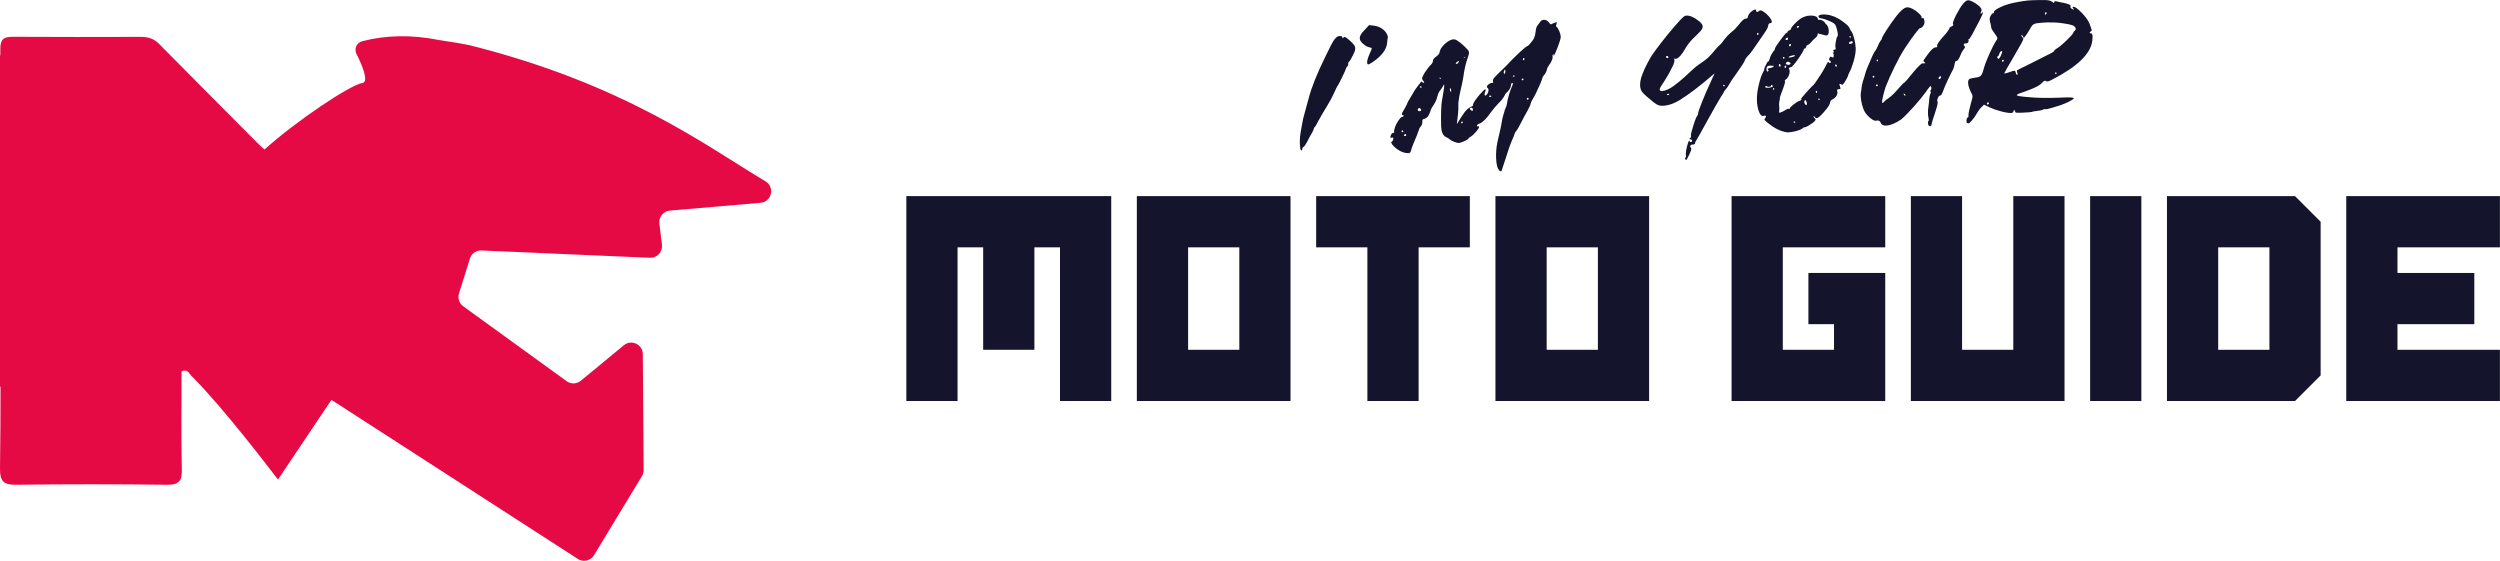 <svg id="Warstwa_1" xmlns="http://www.w3.org/2000/svg" viewBox="48.42 30.73 626.67 140.58"><defs><style>.cls-1{fill:#14152d;}.cls-1,.cls-2{stroke-width:0px;}.cls-2{fill:#e50944;}</style></defs><path class="cls-1" d="M374.67,68.41c-.13,0-.23-.12-.31-.38-.06-.37-.09-.75-.11-1.16-.04-1.01.04-2.08.24-3.19l.24-1.4c.18-.96.3-1.59.37-1.89.06-.3.2-.8.4-1.49.2-.69.52-1.85.95-3.49.72-2.77,2.11-6.25,4.17-10.43l1.47-2.97c.74-1.48,1.44-2.23,2.09-2.25.47-.02.72.09.73.33,0,.15.02.23.04.22.04,0,.12-.05.22-.15.1-.1.2-.15.29-.16.19,0,.62.28,1.27.86.47.42.82.77,1.04,1.06.23.29.35.6.36.93.02.41-.17.97-.55,1.67-.46.95-.78,1.49-.96,1.63-.18.14-.26.34-.25.61.01.27-.08.5-.28.69-.2.19-.29.35-.29.48s-.31.84-.94,2.14c-.63,1.3-1,2-1.12,2.12-.11.11-.41.69-.87,1.75-.47,1.06-1.11,2.24-1.92,3.56-.81,1.32-1.49,2.48-2.04,3.5-.56,1.1-.9,1.66-1.01,1.66-.11.09-.15.21-.15.35,0,.14-.17.53-.54,1.17-.35.55-.73,1.26-1.15,2.12-.4.75-.71,1.18-.91,1.28-.2.11-.3.27-.29.5s-.05.34-.18.35Z"/><path class="cls-1" d="M391.42,46.89s-.08,0-.1-.03c-.02-.02-.05-.05-.07-.08-.02-.03-.05-.07-.08-.11-.04-.04-.05-.13-.06-.26-.02-.45.2-1.21.66-2.26.34-.72.51-1.16.5-1.31,0-.09-.23-.18-.67-.27-.45-.09-.94-.37-1.49-.85-.55-.47-.83-.94-.85-1.39-.02-.56.36-1.23,1.16-2.02l1.18-1.28,1.11.12c1.35.16,2.38.73,3.11,1.7.32.46.49.89.5,1.28-.1.31-.16.74-.18,1.3-.15,1.74-1.42,3.39-3.8,4.97-.53.32-.83.49-.92.49Z"/><path class="cls-1" d="M424.6,73.67h-.06s-.23-.15-.23-.15c-.52-.48-.8-1.49-.86-3.05-.06-1.45.05-2.82.33-4.13l.47-2.06c.28-1.11.51-2.22.68-3.33.09-.54.19-.98.31-1.31.12-.33.21-.66.29-1,.07-.34.19-.65.34-.94.15-.29.24-.58.27-.88.1-.74.29-1.55.56-2.44.27-.89.56-1.68.88-2.38.06-.13.09-.23.09-.29,0-.11-.06-.16-.17-.16-.07,0-.13.03-.19.07s-.09.1-.09.17c-.03.3-.08.55-.13.73-.06.19-.17.41-.35.68-.17.26-.37.49-.58.67-.17.09-.3.25-.4.47-.28.55-.55.99-.81,1.31-.26.32-.61.7-1.04,1.12l-.03.03c-.62.65-1.2,1.34-1.74,2.08-1.11,1.58-2.05,2.52-2.84,2.83-.38.12-.61.28-.66.48,0,.15.05.23.14.22h.19c.15-.01.23.03.23.11,0,.17-.18.49-.55.96-.64.78-1.25,1.34-1.82,1.69-.15,0-.27.12-.34.34-.1.13-.3.27-.6.41-.7.35-1.26.57-1.69.65-.37.01-.8-.08-1.29-.29-.49-.21-.85-.41-1.08-.61-.22-.2-.45-.34-.68-.45-.23-.1-.45-.23-.66-.4-.21-.16-.4-.44-.55-.84-.16-.39-.25-.96-.28-1.69-.03-.67-.03-1.37-.02-2.11.02-.54.03-.96.02-1.27,0-1.45.13-2.74.37-3.87.11-.54.21-1.13.29-1.76.01-.22.04-.4.08-.55l.04-.65c0-.09-.02-.13-.04-.13-.04,0-.13.11-.25.33-.14.31-.35.62-.61.95-.27.32-.46.63-.57.91-.11.29-.2.57-.28.85-.09.54-.38,1.2-.86,1.98-.41.56-.69,1.06-.82,1.51-.13.45-.33.9-.6,1.37-.29.38-.64.61-1.04.69-.11.03-.2.06-.27.11s-.12.14-.13.3c0,.48-.04.81-.11.99-.07.19-.17.34-.29.45-.25.27-.42.59-.51.96-.29.9-.62,1.73-.97,2.5-.44.99-.72,1.73-.86,2.21-.05.28-.13.53-.23.74-.1.21-.29.32-.57.33-.78-.01-1.53-.23-2.25-.66-.72-.43-1.3-.92-1.76-1.49-.18-.29-.28-.49-.28-.57,0-.06.05-.12.17-.17.12-.05.21-.17.28-.38.07-.21.1-.36.1-.44,0-.15-.07-.22-.2-.22l-.39.08c-.11,0-.16-.05-.17-.16,0-.09.01-.17.05-.26.17-.55.4-.83.68-.84.06,0,.12,0,.16.03h.03s.06-.04.06-.04l-.04-.19c-.02-.39.09-.85.3-1.39.22-.54.48-1.03.79-1.49.31-.46.59-.75.84-.89.32-.05.48-.17.47-.34,0-.09-.07-.13-.21-.12-.14,0-.22-.06-.25-.19,0-.24.2-.68.63-1.32.4-.73.61-1.1.61-1.12.09-.39.57-1.26,1.42-2.62l.67-1.13c.22-.33.43-.61.62-.83.19-.22.38-.48.59-.77.21-.29.34-.43.41-.44l.07.03c.09.19.25.28.46.27.09,0,.13-.03.13-.07,0-.13-.09-.27-.24-.41-.07-.08-.11-.14-.14-.17-.02-.03-.06-.11-.11-.24-.02-.02-.04-.05-.04-.1-.01-.28.13-.66.43-1.15.29-.49.61-.95.95-1.4.34-.45.59-.75.76-.9.17-.16.31-.33.42-.52.11-.19.17-.36.16-.51-.01-.32.25-.68.79-1.07.54-.39.83-.75.88-1.1.14-.85.76-1.69,1.85-2.53.63-.46,1.17-.69,1.63-.71.26-.01.5.04.72.17.69.41,1.31.89,1.87,1.45l.44.44c.25.23.45.44.61.62.16.19.24.41.25.67,0,.26-.07.61-.25,1.05-.55,1.55-.94,3.23-1.17,5.04-.16.98-.37,2-.63,3.07-.3,1.18-.51,2.33-.62,3.46.04.99,0,2-.11,3.02-.06.26-.1.67-.15,1.24l-.12.98c.06-.04.11-.1.16-.17.04-.07.22-.36.55-.9.37-.62.77-1.23,1.21-1.83.44-.6.95-1.05,1.52-1.35.17-.09.3-.16.38-.19.08-.04.14-.06.17-.09.03-.02.05-.07.04-.13-.01-.3.22-.77.69-1.42.62-.87,1.32-1.68,2.11-2.45l.32-.17c.05.06.07.13.07.19,0,.15-.03.29-.11.42-.12.26-.17.54-.16.82.05.11.11.16.2.15.11,0,.22-.08.35-.22.12-.15.23-.33.32-.55.09-.22.13-.43.12-.62,0-.24-.11-.44-.31-.6-.07-.06-.1-.13-.1-.19,0-.19.14-.4.43-.63.29-.23.59-.35.89-.36.19,0,.29-.04.29-.11,0-.02-.02-.07-.05-.13-.03-.06-.05-.16-.06-.29,0-.13.05-.3.17-.52.2-.33,1.26-1.41,3.18-3.23,1.37-1.46,2.54-2.63,3.51-3.52s1.56-1.36,1.78-1.41c.11-.03.27-.16.5-.41.56-.61.96-1.15,1.2-1.63.18-.4.31-.96.39-1.68.08-.73.23-1.21.46-1.46l.62-.83c.25-.38.56-.57.95-.59.52-.02.97.22,1.36.73.16.27.32.41.47.4.04,0,.09-.03.14-.07.05-.04.18-.1.4-.18.09,0,.29-.08.61-.22.02,0,.05-.01.1-.04.04-.02.08-.04.13-.04.04,0,.06.02.07.06,0,.09-.03.22-.1.41-.07.19-.1.34-.1.47,0,.13.04.21.11.22.22.17.45.52.69,1.08.24.55.36,1.04.38,1.48-.03.46-.3,1.36-.82,2.71-.52,1.35-.86,2.03-1.01,2.03-.02,0-.03-.02-.03-.06,0-.04.02-.1.06-.17.04-.07.06-.11.06-.13,0-.02-.02-.03-.07-.03-.06,0-.11.02-.13.04-.11.09-.15.22-.15.4,0,.06,0,.11.02.13.01.02.03.04.05.06,0,.26-.08.6-.27,1.02-.19.42-.42.79-.69,1.13-.27.33-.44.69-.51,1.06-.09.46-.29.87-.6,1.24-.31.37-.48.65-.52.85-.04.2-.2.66-.5,1.38-.79,1.85-1.44,3.16-1.92,3.93-.16.24-.29.48-.38.69-.09.22-.13.36-.13.43,0,.17-.25.75-.78,1.75-.24.4-.52.89-.82,1.47-.3.58-.57,1.11-.82,1.57-.52,1.06-.93,1.76-1.22,2.12-.25.27-.37.47-.37.6-.13.44-.3.87-.5,1.28-.66,1.54-1.19,3.04-1.61,4.5-.27.85-.56,1.73-.87,2.63l-.12.33c-.09.48-.22.72-.39.73ZM399.95,63.88c.17-.05.25-.12.25-.2,0-.04-.01-.07-.04-.09-.07-.13-.15-.19-.23-.19-.04,0-.08.03-.13.09-.04.05-.06.12-.06.18,0,.09.07.16.2.22ZM400.63,64.83c.17,0,.27-.09.28-.24,0-.17-.08-.26-.2-.25-.09,0-.17.04-.25.12-.08.08-.12.15-.12.22,0,.06.05.12.13.16h.16ZM404.29,58.62c.25-.08.38-.19.38-.34,0-.06-.06-.16-.17-.28-.11-.13-.22-.19-.33-.18s-.2.05-.27.14-.11.19-.1.3c0,.19.17.32.5.37ZM404.61,52.68c.15,0,.23-.04.22-.11v-.03c-.11-.13-.23-.19-.33-.18-.13,0-.19.06-.19.17,0,.09.06.14.17.16h.13ZM409.55,50.48s.06-.07.06-.13c0-.04-.03-.08-.09-.11-.05-.03-.11-.04-.18-.04-.06,0-.1.04-.09.1,0,.02.02.06.07.11.04.05.12.08.23.07ZM412.14,53.79s.06-.09.05-.26c-.01-.37-.09-.6-.22-.71-.08.09-.12.2-.12.33,0,.09.02.18.06.29.04.11.08.19.12.25.05.06.08.09.1.09ZM413.46,46.74c.24,0,.41-.11.51-.29.1-.19.15-.31.15-.38,0-.04-.03-.06-.07-.06-.06,0-.15.04-.25.11-.11.07-.21.15-.3.25-.09.1-.15.21-.17.31l.04.06h.1ZM414.87,61.66s.04-.04.05-.05c.01-.01.03-.02.06-.04.03-.01.06-.04.09-.1s.04-.1.04-.15c0-.09-.07-.13-.2-.12-.15,0-.22.11-.22.3,0,.11.04.16.1.16h.07ZM415.54,45.2c.09-.02.14-.05.16-.07.02-.02.04-.03.05-.03.01,0,.02-.01.02-.03s-.03-.03-.1-.03c-.04,0-.11.02-.21.04-.1.02-.14.06-.14.1l.03.03h.19ZM417.44,58.51c.15,0,.22-.11.21-.3,0-.24-.14-.4-.41-.5h-.06c-.22.01-.32.08-.32.21,0,.09.05.19.14.3.09.11.18.19.25.23.08.04.14.06.18.06ZM422.04,55.03c.13,0,.19-.05.19-.13,0-.15-.11-.22-.3-.22-.06,0-.12.02-.17.05s-.08.08-.08.15c0,.06.05.11.13.12.09.02.16.03.23.02ZM425.55,49.23c.11,0,.18-.18.21-.53v-.23c-.02-.19-.04-.29-.08-.29l-.06.04c-.19.25-.28.46-.27.66,0,.09.03.17.07.24s.09.11.13.11ZM427.85,50.01s.09-.03.14-.09c.05-.06.08-.12.07-.18,0-.06-.04-.12-.1-.16-.09,0-.15.04-.19.12-.04.08-.06.16-.06.25.02.04.07.06.13.06ZM430.12,50.87c.09,0,.15-.07.19-.2,0-.17-.09-.26-.24-.25-.15.03-.22.08-.22.17,0,.06.03.13.09.19.06.06.12.09.18.09ZM430.32,45.84c.17-.09.25-.21.25-.37,0-.04-.02-.08-.07-.13-.05-.04-.09-.06-.13-.06-.13,0-.2.12-.21.33,0,.15.05.23.14.22h.03ZM431.37,55.71c.15,0,.22-.07.22-.2,0-.17-.09-.26-.24-.25-.13,0-.2.09-.22.27,0,.13.08.19.23.19Z"/><path class="cls-1" d="M471.04,70.83s-.09-.05-.15-.16c-.06-.11-.09-.19-.09-.25,0-.11.04-.19.14-.23.1-.05.14-.11.14-.2,0-.09-.02-.14-.04-.16s-.03-.05-.04-.1c-.03-.88.14-1.92.53-3.1.16-.46.27-.69.33-.69l.04.1c.05.19.17.29.37.28.21,0,.32-.1.31-.27,0-.13-.05-.23-.12-.3-.08-.07-.2-.11-.36-.1s-.24-.01-.25-.06l.22-.23c.17-.09.25-.29.24-.59-.02-.02-.03-.05-.04-.09,0-.26.1-.76.33-1.5.55-1.92.97-3.06,1.26-3.42.17-.18.24-.39.23-.64,0-.25.31-1.18.95-2.79.64-1.61,1.41-3.39,2.31-5.32l.87-1.88-.19.14c-3.41,2.96-6.27,5.14-8.57,6.55-1.44.9-2.87,1.37-4.29,1.43-.39.02-.75-.04-1.09-.17-.34-.13-.73-.37-1.16-.72-.43-.35-1-.82-1.69-1.41-.69-.59-1.17-1.11-1.42-1.55-.16-.36-.25-.75-.27-1.16-.03-.82.13-1.72.5-2.71.36-.99.79-1.93,1.27-2.84.48-.9.9-1.63,1.25-2.19.43-.64,1.17-1.64,2.22-3,1.05-1.36,2.13-2.69,3.24-3.98,1.11-1.3,1.94-2.18,2.51-2.66.21-.14.42-.21.64-.22.47-.02.98.1,1.5.35.53.25.94.5,1.23.75.86.57,1.31,1.12,1.33,1.64.02.45-.34,1.02-1.07,1.69l-.94.94c-.73.65-1.4,1.44-2.02,2.35l-.37.6c-.83,1.48-1.59,2.32-2.27,2.52-.26,0-.45-.02-.59-.08h-.03s.07.06.07.06c.02.04.06.12.11.22l.04.06c.02.41-.13.92-.43,1.54-.6,1.28-1.27,2.48-2,3.61l-.55.87c-.49.67-.73,1.15-.72,1.45,0,.22.2.34.57.37.92-.12,1.88-.55,2.88-1.28,1-.73,1.85-1.42,2.56-2.07l.09-.07c.31-.29.69-.65,1.14-1.06.45-.42.9-.83,1.36-1.24.46-.41.86-.72,1.2-.95,1.05-.69,1.83-1.26,2.32-1.72.49-.46,1.13-1.17,1.91-2.13.25-.31.53-.6.84-.88.4-.34.71-.67.93-1.01.7-1,1.48-1.84,2.34-2.52l.72-.64.93-1.04c.35-.47.7-.87,1.06-1.21.21-.18.38-.29.52-.33.14-.04.26-.06.35-.06.1,0,.17-.02.22-.06s.1-.14.13-.31c.09-.41.32-.8.67-1.16.35-.36.74-.6,1.17-.72.17,0,.26.04.27.15l-.06.1c0,.13.05.22.12.27.08.05.16.08.24.07.13,0,.25-.07.35-.19.1-.12.23-.19.38-.19.32-.01.82.27,1.49.85.42.37.76.74,1.01,1.1.25.36.38.66.39.89,0,.22-.12.34-.38.37-.35.01-.52.25-.53.7-.09.44-.46,1.1-1.09,1.99-.82,1.15-1.57,2.24-2.24,3.26-.86,1.26-1.45,2.01-1.76,2.24-.39.43-.63.76-.71,1-.13.46-.79,1.51-1.97,3.15-1.18,1.64-1.84,2.62-1.98,2.93-.2.44-.48.85-.83,1.23-.39.47-.59.75-.58.83,0,.09-.21.44-.64,1.06-.81,1.33-1.89,3.21-3.22,5.63-1.76,3.2-2.75,4.98-2.99,5.33s-.35.62-.34.79c0,.17-.16.27-.51.28-.45.02-.68.17-.7.45,0,.09.06.2.18.35.07.02.1.1.11.25,0,.26-.18.8-.57,1.61-.39.82-.65,1.22-.78,1.23ZM466.34,45.31c.19,0,.29-.09.28-.24-.03-.21-.13-.32-.3-.31-.19,0-.29.09-.28.24,0,.13.11.23.3.31ZM466.5,54.57c.13,0,.25-.05.35-.14,0-.13-.08-.19-.23-.19-.06,0-.12.02-.16.04-.15.07-.22.13-.22.17,0,.09.09.13.26.12ZM480.58,52.35c.15,0,.22-.04.22-.11,0-.07-.07-.13-.2-.19,0-.02-.01-.04-.03-.05-.02,0-.05-.01-.1-.01-.09,0-.13.06-.12.17,0,.13.08.19.24.19ZM489,39.52c.07,0,.14-.07.22-.2.02-.02.03-.06.03-.1,0-.11-.06-.18-.17-.22-.02-.02-.06-.03-.1-.03-.08,0-.12.08-.12.23.03.21.08.32.14.32Z"/><path class="cls-1" d="M496.77,63.92l-.36-.02c-1.61-.2-3.28-1.03-5.02-2.5-.45-.33-.67-.57-.67-.72,0-.11.06-.22.18-.35.12-.12.18-.25.18-.38,0-.17-.12-.25-.33-.25-.09,0-.19.03-.32.08l-.09.04c-.39.01-.73-.37-1.02-1.14-.29-.78-.45-1.71-.5-2.79-.04-1.08.11-2.38.47-3.91.3-1.29.62-2.26.96-2.92.28-.51.42-.83.42-.96-.01-.26.21-.79.65-1.58.14-.27.27-.4.37-.4.11,0,.23-.27.38-.79.14-.52.39-1.03.74-1.52.35-.38.53-.67.52-.86s.42-.89,1.3-2.08c.87-1.19,1.42-1.83,1.63-1.93.08-.02.15-.05.21-.09.05-.03.08-.11.07-.23,0-.12.12-.2.36-.26.25-.05.41-.21.48-.47.08-.26.37-.66.88-1.18.51-.53,1.04-.99,1.58-1.37.76-.44,1.54-.68,2.34-.71.5-.02.92.04,1.27.16.35.13.56.31.62.56.06.25.16.37.29.36.06,0,.11-.01.13-.04h.03c.13,0,.3.03.52.11.51.24.78.47.84.68,0,.06.16.24.47.53.13.12.24.33.33.6.09.28.13.57.15.87.02.47-.08.82-.28,1.05-.08.07-.18.1-.29.11-.19,0-.56-.08-1.11-.25l-.72-.17c-.15-.06-.26-.09-.33-.08-.06,0-.1.04-.09.1,0,.06.02.12.04.16,0,.11-.05.24-.16.41-.11.17-.25.32-.42.45-.42.36-.78.73-1.08,1.09-.3.37-.56.58-.79.65-.22.06-.38.24-.45.52-.04.13-.09.24-.17.31-.07.08-.13.12-.17.12l-.1-.03c-.09,0-.13.06-.12.17,0,.11-.13.39-.39.84-.26.45-.59.96-.98,1.51-.96,1.4-1.6,2.12-1.91,2.16-.31.04-.46.13-.46.26,0,.06.03.17.09.3.06.14.09.27.1.4.01.37-.07.76-.26,1.19-.19.43-.42.72-.69.89-.19.12-.28.24-.28.37,0,.06,0,.11.02.13.01.02.03.03.05.03.01.3-.19.99-.6,2.07-.47,1.16-.71,1.87-.7,2.13,0,.26-.04.52-.13.78-.05.28-.07.63-.06,1.04,0,.19.02.33.05.42.02.54,0,.91-.06,1.11,0,.19.05.29.14.29.06,0,.17-.04.32-.11.32-.1.66-.27,1.03-.51.37-.24.66-.37.88-.37.04,0,.08,0,.1.03h.1c.11,0,.16-.02.16-.04l-.07-.06c0-.11.16-.31.48-.6.32-.29.68-.57,1.07-.84.39-.26.7-.43.94-.49.24-.06.39-.18.47-.36l.03-.13h-.03s-.25.14-.25.14c0-.06.62-.8,1.86-2.21.81-.87,1.28-1.35,1.4-1.42.06,0,.47-.57,1.23-1.72.76-1.14,1.27-1.97,1.53-2.47l.6-1.16c.16-.27.29-.4.37-.4l.1.06c.11.15.22.22.33.21.11,0,.16-.09.15-.27,0-.24-.11-.37-.31-.41-.07-.06-.1-.12-.1-.16,0-.11.02-.24.08-.39.1-.24.21-.37.34-.37.04,0,.09.01.15.04.06.03.11.06.17.07.05.02.1.04.15.06.04.02.08.03.1.03.13,0,.19-.19.17-.56,0-.24-.04-.38-.08-.42-.04-.04-.07-.07-.08-.09-.01-.02-.02-.04-.02-.06,0-.04.03-.08.11-.1.07-.02.11-.08.11-.17,0-.04-.01-.08-.04-.13s-.05-.08-.07-.13c-.02-.04-.04-.09-.04-.16,0-.09.06-.13.19-.14h.1c.22-.01.32-.08.32-.21,0-.17-.02-.3-.05-.37-.02-.07-.04-.16-.04-.24,0-.26.02-.58.08-.97.06-.39.13-.74.22-1.05.08-.3.16-.47.22-.5.06-.02.1-.07.11-.15,0-.08,0-.17,0-.28-.01-.37-.1-.83-.25-1.4s-.3-.95-.45-1.15c-.15-.2-.45-.41-.9-.63-.45-.22-.94-.42-1.47-.61-.53-.18-.98-.3-1.38-.35-.11,0-.2-.04-.28-.14-.08-.09-.12-.18-.12-.27-.01-.3.36-.47,1.12-.5,1.36-.05,2.76.36,4.2,1.23.67.43,1.25.87,1.75,1.31.5.45.76.81.77,1.09,0,.04.13.24.4.6s.5.96.72,1.82.34,1.66.37,2.42c.03.86-.15,1.98-.55,3.36-.33,1.14-.68,2.05-1.06,2.73-.2.38-.3.63-.29.76,0,.04-.06.19-.18.43-.64,1.24-1.09,1.86-1.32,1.87l-.16-.06c-.18-.12-.31-.18-.4-.18-.09,0-.13.07-.12.2,0,.09.05.24.13.45.08.21.13.38.13.48,0,.13-.1.2-.32.21h-.1c-.3.01-.45.12-.44.31,0,.09.02.16.06.23.03.06.05.12.05.16.01.39-.09.75-.32,1.08-.23.33-.53.59-.91.76-.38.18-.59.45-.62.82-.02.15-.1.38-.27.69-.16.31-.37.61-.62.9-1.24,1.54-2.07,2.32-2.5,2.33-.15,0-.29-.08-.4-.24-.11-.17-.2-.25-.27-.25l-.06.03-.03.07c0,.13.09.26.26.38.17.12.25.24.26.35,0,.06-.05.16-.15.3-.29.36-.89.8-1.8,1.33-.36.21-.66.32-.9.33-.15,0-.29.08-.43.23-.14.15-.41.29-.81.44-.94.34-1.83.52-2.67.56ZM491.65,52.74c.17,0,.35-.03.53-.07.18-.04.34-.09.46-.15.13-.06.19-.12.19-.19,0-.04-.03-.1-.09-.16-.06-.06-.11-.1-.15-.12-.04-.02-.09-.03-.13-.03-.09,0-.13.08-.12.23,0,.15-.17.23-.54.25-.15,0-.28-.03-.38-.1-.1-.07-.18-.11-.25-.1-.09,0-.16.03-.21.09s-.08.11-.08.15c0,.06.08.12.22.15.14.04.32.05.54.04ZM491.49,48.66c.06,0,.12-.03.17-.09s.08-.11.08-.15c0-.09-.04-.15-.12-.21-.08-.05-.12-.11-.12-.17,0-.11.19-.19.57-.25.28-.05.51-.12.69-.2.18-.08.27-.17.27-.25,0-.06-.02-.1-.05-.11-.03,0-.31-.03-.83-.05-.28,0-.48.05-.61.12-.13.07-.21.2-.26.38-.05.19-.07.34-.06.47.01.34.11.51.28.51ZM492.96,53.21c.15,0,.22-.08.22-.24-.03-.15-.07-.22-.14-.22-.04,0-.11.09-.18.27-.02.02-.03.05-.03.1,0,.06.05.09.13.09ZM494.59,47.44c.13,0,.19-.12.18-.33-.05-.24-.15-.35-.3-.34-.11.05-.16.18-.15.39.05.19.14.29.27.28ZM495.59,45.46c.11-.03.16-.11.15-.26,0-.13-.07-.19-.2-.19-.15,0-.22.07-.22.2.05.17.14.25.27.25ZM495.93,47.78l.09-.04c.1-.13.15-.25.15-.36,0-.13-.07-.19-.2-.19-.15,0-.22.11-.22.3,0,.19.07.29.17.28ZM496.38,40.76c.07-.02.12-.07.17-.14.05-.07.08-.13.07-.2,0-.17-.08-.26-.2-.25-.07,0-.12.02-.16.04-.19.16-.28.29-.28.4.05.11.18.15.39.15ZM496.75,46.97c.3-.01.47-.13.51-.34,0-.13-.15-.25-.44-.37-.07-.04-.16-.06-.29-.05s-.25.07-.35.21c-.02.04-.05.09-.08.13-.03.04-.05.09-.04.13,0,.09.09.16.25.22.16.06.31.08.44.08ZM496.97,45.15l.42-.05.13-.04c.24-.05.44-.11.61-.19.17-.07.25-.14.25-.2,0-.06-.09-.09-.26-.09-.22,0-.48.06-.79.16-.31.1-.51.2-.59.31,0,.04.08.07.23.09ZM497.09,42.36c.06,0,.13-.06.19-.17.06-.11.09-.2.09-.26,0-.11-.06-.17-.17-.19-.08,0-.16.04-.24.12-.07.08-.11.16-.1.25,0,.02,0,.05.02.08.01.03.04.07.07.11.03.04.08.06.15.06ZM498.27,61.5c.13-.05.19-.09.19-.14,0-.04-.04-.08-.1-.13-.07-.04-.15-.06-.26-.05-.06,0-.09.06-.09.17.05.11.14.16.27.15ZM499.05,37.71c.15-.05.25-.14.31-.27l.03-.07c0-.09-.09-.12-.26-.12-.21.05-.32.13-.31.24,0,.15.08.22.24.22ZM501.18,57.08c.11,0,.17-.14.18-.4l-.04-.19c-.1-.39-.21-.6-.32-.64-.22,0-.32.16-.31.46,0,.15.07.32.18.5.11.18.21.27.3.26ZM503.72,54.07c.06,0,.13-.08.19-.24.02-.02.03-.05.03-.1,0-.09-.09-.17-.27-.25-.06,0-.09.08-.09.23.03.24.08.35.14.35ZM504.41,55.76c.15-.03.22-.07.22-.14-.04-.06-.13-.12-.26-.18h-.1c-.09,0-.13.05-.12.14.05.13.14.19.27.18ZM508.69,47.43c.13-.03.19-.11.19-.23-.03-.15-.13-.25-.3-.31h-.03c-.09,0-.13.07-.12.2.03.24.12.35.27.35ZM512.17,41.72c.37-.01.59-.12.67-.32.02-.02.03-.06.03-.1,0-.15-.12-.22-.33-.21-.15,0-.3.06-.45.16-.15.1-.22.21-.21.32,0,.11.1.16.3.15ZM512.24,40.13c.15-.03.23-.07.22-.14,0-.04-.09-.1-.27-.18-.13,0-.19.04-.19.1,0,.15.08.22.24.22Z"/><path class="cls-1" d="M532.21,62.38c-.06,0-.16-.05-.3-.17-.13-.11-.21-.36-.22-.72,0-.11,0-.21.04-.29.03-.09.07-.13.11-.13.04,0,.06-.04.06-.1-.01-.32-.04-.61-.1-.87-.05-.26-.09-.58-.1-.97-.02-.43,0-.85.07-1.27.06-.41.11-.84.16-1.29.05-.44.08-.81.1-1.09.02-.28.06-.54.12-.78.06-.24.1-.39.15-.46.04-.07.07-.13.09-.2.02-.06.03-.12.03-.16,0-.06-.02-.12-.04-.16-.02-.04-.04-.07-.05-.08-.01,0-.02-.03-.03-.05-.01-.02-.02-.04-.02-.06,0-.09.04-.17.14-.25.09-.08.14-.25.13-.51-.01-.3-.08-.45-.21-.45-.04,0-.17.13-.39.39-.22.26-.46.58-.72.98-.72,1.02-1.74,2.28-3.07,3.76-1.33,1.49-2.39,2.56-3.18,3.22-1.48.99-2.73,1.5-3.77,1.54-.67.03-1.11-.17-1.32-.6-.15-.47-.44-.7-.87-.68h-.13s-.09.05-.14.06c-.05.01-.1.02-.14.02-.32.01-.76-.2-1.32-.65-.56-.44-1.02-.95-1.39-1.52-.3-.51-.54-1.14-.74-1.89-.19-.75-.3-1.46-.32-2.13-.02-.43.01-.81.09-1.14.04-.24.07-.47.1-.69.04-.22.05-.37.05-.46,0-.19.1-.69.33-1.47.29-.88.48-1.49.56-1.85.08-.36.3-.97.66-1.83.93-2.24,1.53-3.53,1.8-3.86.19-.16.41-.55.67-1.19.26-.64.5-1.1.73-1.39s.34-.48.33-.56c-.01-.3.77-1.6,2.35-3.88,1.78-2.6,3.1-3.91,3.97-3.94.3-.01.61.05.92.19.74.3,1.49.81,2.23,1.54.31.31.47.55.48.73v.13s-.03.07-.03.07c0,.07.04.1.1.09.09,0,.14-.02.16-.04.02-.02.04-.03.06-.04.26,0,.4.32.43.99.01.35-.1.68-.33,1.02-.24.33-.48.5-.74.51-.15,0-.61.52-1.37,1.53-.76,1.01-1.61,2.23-2.55,3.65-.82,1.29-1.66,2.81-2.53,4.59-.87,1.77-1.61,3.44-2.22,5-.23.7-.44,1.44-.63,2.23-.19.78-.27,1.35-.26,1.69,0,.07.02.1.07.1.11,0,.28-.13.52-.39s.62-.56,1.15-.9c.21-.14.52-.4.94-.8.42-.39.83-.84,1.25-1.33.97-1.1,1.5-1.65,1.58-1.65.08,0,.32-.24.73-.71.41-.47.9-1.06,1.46-1.77,1.32-1.58,2.13-2.38,2.44-2.39l.42.02c.17,0,.26-.04.26-.11,0-.04-.07-.11-.22-.2-.14-.09-.22-.18-.22-.27,0-.13.07-.3.24-.53.86-1.26,1.53-2.1,2.01-2.51.27-.25.52-.38.73-.38.32-.01.48-.08.48-.21l-.07-.19c-.01-.37.49-1.12,1.5-2.26.46-.49.84-.94,1.15-1.36.31-.41.46-.68.46-.81s.16-.26.49-.41c.33-.14.49-.29.49-.44l-.11-.26c-.01-.37.25-1.08.79-2.14,1.27-2.47,2.27-3.72,3-3.74.39-.01.9.17,1.54.56,1.22.73,1.84,1.36,1.86,1.88,0,.13-.02.24-.09.33-.12.24-.18.42-.17.52,0,.04.02.06.07.06s.13-.06.27-.19c.14-.12.21-.19.24-.19s.03.02.04.06c.01.32-.74,1.88-2.26,4.66l-.39.76c-.48.88-.79,1.33-.91,1.33-.12,0-.18.03-.18.07l.07.06s.07.12.07.22c0,.15-.05.31-.18.46-.12.16-.27.24-.44.24-.09,0-.14,0-.16-.03-.3.01-.45.13-.44.34,0,.13.08.26.21.38.07.06.1.12.1.19,0,.13-.1.32-.3.56-.27.33-.48.68-.64,1.03-.28.7-.51,1.2-.69,1.48-.18.29-.37.44-.57.44s-.33.25-.39.73c-.13.65-.25,1.09-.37,1.31-.4.75-.87,1.68-1.39,2.79-.52,1.11-.89,1.97-1.1,2.59-.29.81-.54,1.22-.73,1.23-.19,0-.38.16-.55.46-.17.3-.25.58-.24.84,0,.08.03.18.08.29l.04.13c.01.39-.2,1.25-.65,2.58-.54,1.58-.84,2.53-.88,2.87-.04.34-.15.51-.32.51ZM518.07,50.18c.13,0,.19-.07.19-.2,0-.17-.09-.25-.24-.25-.13,0-.19.08-.19.23,0,.15.08.22.24.22ZM518.93,52.38s.05-.02.08-.07c.03-.04.06-.08.08-.12.02-.03.04-.05.05-.07.01-.01.02-.03.01-.05,0-.11-.09-.16-.27-.15-.15,0-.24.06-.25.17,0,.02,0,.04.02.05s.03.03.05.06c.02.03.06.07.12.11.05.04.09.06.12.06ZM518.98,46.13s.05-.02.08-.07c.03-.04.06-.08.09-.12.03-.04.05-.06.04-.08,0-.13-.04-.19-.1-.19-.17,0-.26.1-.25.27,0,.04.02.09.05.13.03.04.06.06.08.06ZM526.02,54.71l.03-.07c0-.11-.06-.21-.17-.32-.11-.1-.19-.15-.23-.15-.04,0-.06.02-.06.07.03.13.07.24.14.33.07.1.14.14.23.14h.06ZM534.55,50.56c.06,0,.15-.05.27-.16.11-.1.17-.22.17-.35,0-.04-.02-.08-.05-.13-.03-.04-.09-.06-.18-.06-.06,0-.15.05-.25.16-.1.1-.15.21-.15.31,0,.09.02.15.06.18.03.03.08.04.15.04Z"/><path class="cls-1" d="M541.81,61.66c-.2-.06-.32-.12-.38-.2s-.09-.16-.09-.27c0-.22.02-.44.09-.67.07-.23.16-.35.28-.35.12,0,.17-.23.15-.69-.01-.35.17-1.23.55-2.65l.03-.13c.29-.94.43-1.55.42-1.83,0-.26-.09-.51-.26-.77-.54-1.06-.82-1.92-.84-2.59-.02-.56.14-.91.48-1.06.13-.05.33-.09.61-.14.28-.04.57-.09.87-.15.63-.04,1.06-.23,1.31-.55.25-.32.5-1.01.77-2.06.15-.54.42-1.27.81-2.19.39-.91.79-1.8,1.21-2.66.42-.86.77-1.49,1.06-1.89l.03-.03c.12-.16.18-.31.18-.46,0-.26-.24-.66-.69-1.21-.55-.76-.83-1.23-.83-1.41,0-.18-.04-.38-.09-.6-.21-.86-.31-1.36-.32-1.51-.01-.26.06-.53.2-.82.24-.46.45-.7.62-.7s.26-.06.25-.17l-.03-.06c-.01-.35.52-.77,1.59-1.28,1.07-.51,2.24-.89,3.51-1.15,1.8-.37,3.28-.58,4.45-.62,1.42-.05,2.61-.07,3.57-.04.69.04,1.19.18,1.51.43.24.19.4.28.46.27.04,0,.06-.07.06-.21,0-.14.1-.21.32-.22.09.04.59.15,1.5.33l.2.03c1.39.25,2.09.54,2.11.86,0,.04-.01.08-.04.12s-.05.08-.04.15c0,.13.1.26.27.38.29.16.49.24.59.24l.03-.03c0-.09-.06-.17-.17-.25-.11-.08-.17-.16-.17-.22,0-.04.02-.09.06-.13.04-.04.09-.07.16-.07.28-.01.72.25,1.33.78.6.53,1.18,1.15,1.74,1.86.56.71.93,1.4,1.13,2.06.12.41.22.69.29.86,0,.02.01.06.04.11.02.05.04.12.04.21,0,.13-.06.22-.18.26-.21.1-.32.21-.31.34,0,.04.03.09.09.13.05.04.13.06.21.06.26-.01.4.24.42.76,0,.24-.02.62-.08,1.14-.42,3.19-3.7,6.39-9.85,9.58-.66.37-1.13.56-1.44.57-.13,0-.23-.02-.31-.09-.08-.06-.17-.09-.28-.09-.15,0-.35.14-.6.41-.37.42-.9.81-1.59,1.15-.69.34-1.78.78-3.27,1.31-1.05.32-1.57.57-1.56.74,0,.19,1,.36,2.97.5,2.02.2,4.51.25,7.49.14l1.23-.05c1.71-.07,2.56,0,2.57.19,0,.15-.4.44-1.23.86-.93.49-2.37,1.01-4.32,1.56-.79.23-1.3.34-1.54.35l-.13-.06c-.15,0-.3.04-.45.12-.3.16-.8.28-1.53.35-.72.07-1.13.15-1.24.24-.19.07-1.05.14-2.58.2-.75.03-1.22.02-1.39-.01-.18-.04-.26-.1-.27-.18-.01-.26-.07-.41-.18-.45-.15,0-.24.12-.28.35-.04.23-.21.35-.54.36-.63.02-1.53-.12-2.71-.45-1.07-.28-1.98-.61-2.73-.97l-1.39-.66c-.23.23-.45.45-.66.66-.21.21-.42.46-.62.75-.21.29-.38.56-.52.8-.18.35-.42.72-.7,1.1-.29.38-.56.7-.82.97s-.44.41-.55.41ZM546.66,56.94l.16-.07c.11-.05.16-.17.15-.36-.02-.08-.1-.13-.23-.12-.04,0-.08.01-.09.04-.13.07-.19.17-.18.3,0,.04.02.09.05.14.04.05.08.08.15.08ZM549.43,45.46s.13-.09.25-.25c.12-.17.23-.37.33-.61.2-.46.29-.77.29-.92,0-.04,0-.06-.02-.06-.01,0-.02-.01-.03-.05-.01-.03-.05-.05-.12-.04-.09,0-.19.07-.3.21-.11.13-.19.28-.23.45-.04.16-.09.3-.15.41-.06.11-.14.18-.24.22-.09.04-.14.12-.14.25,0,.09.04.18.11.27s.15.14.23.14ZM550.46,46.19c.13,0,.21-.07.25-.2,0-.19-.08-.29-.21-.28s-.21.1-.25.27v.06c0,.11.07.16.2.16ZM554.09,49.46c.06,0,.1-.05.09-.13,0-.11-.04-.24-.1-.4-.06-.16-.09-.3-.1-.43,0-.06,0-.11.03-.13.13-.09,1.33-.7,3.62-1.82,2.95-1.47,4.65-2.34,5.12-2.59.38-.21.58-.38.6-.51s.24-.32.66-.58c.32-.16.8-.53,1.45-1.11.65-.58,1.25-1.15,1.8-1.72.55-.57.85-.96.89-1.17.05-.21.15-.33.29-.38.21-.16.31-.34.3-.53-.01-.32-.23-.6-.65-.82-.66-.26-1.63-.46-2.92-.62-1.29-.16-2.52-.21-3.68-.17-1.14.07-1.96.13-2.46.21-.5.07-.85.22-1.07.43-.22.21-.45.55-.69,1.01-.2.35-.41.7-.63,1.04-.21.34-.52.75-.91,1.22-.09-.17-.19-.34-.29-.52-.11-.18-.19-.27-.25-.27-.04,0-.06.05-.06.13,0,.22.12.41.34.57.09.06.13.15.14.25,0,.17-.16.56-.49,1.17-.33.61-.94,1.66-1.81,3.16-1.67,2.83-2.5,4.29-2.49,4.37l.1.03c.17,0,.61-.13,1.32-.37.49-.19.84-.29,1.06-.3.15,0,.25.03.3.12.05.09.08.21.11.39.06.32.18.48.38.47ZM561.1,34.44c.23-.12.35-.27.34-.47,0-.13-.06-.19-.17-.19-.13,0-.22.14-.28.4,0,.15.04.24.11.25ZM563.81,49.35s.08-.08.12-.23c0-.17-.08-.26-.2-.25-.11,0-.16.09-.15.27.09.15.17.22.23.22Z"/><path class="cls-1" d="M275.61,131.25v-51.36h51.36v51.36h-12.84v-38.52h-6.42v25.68h-12.84v-25.68h-6.42v38.52h-12.84Z"/><path class="cls-1" d="M333.39,131.25v-51.36h38.52v51.36h-38.52ZM359.08,118.41v-25.68h-12.84v25.68h12.84Z"/><path class="cls-1" d="M391.18,131.25v-38.52h-12.84v-12.84h38.52v12.84h-12.84v38.52h-12.84Z"/><path class="cls-1" d="M423.28,131.25v-51.36h38.52v51.36h-38.52ZM448.96,118.41v-25.68h-12.84v25.68h12.84Z"/><path class="cls-1" d="M482.47,131.25v-51.36h38.52v12.84h-25.68v25.68h12.84v-6.42h-6.42v-12.84h19.26v32.1h-38.52Z"/><path class="cls-1" d="M527.41,131.25v-51.36h12.84v38.52h12.84v-38.52h12.84v51.36h-38.52Z"/><path class="cls-1" d="M572.35,131.25v-51.36h12.84v51.36h-12.84Z"/><path class="cls-1" d="M591.61,131.25v-51.36h32.1l6.42,6.42v38.52l-6.42,6.42h-32.1ZM617.29,118.41v-25.68h-12.84v25.68h12.84Z"/><path class="cls-1" d="M636.55,131.25v-51.36h38.52v12.84h-25.68v6.42h19.26v12.84h-19.26v6.42h25.68v12.84h-38.52Z"/><path class="cls-2" d="M240.31,76.19c-14.77-8.79-35.18-24.37-74.29-34.15-.61-.15-3.98-.76-7.63-1.29-6.79-1.35-13.18-1.24-19.18.31-1.39.36-2.08,1.92-1.43,3.2,1.24,2.42,3.24,6.99,1.49,7.27-3.18.51-16.67,9.58-24.55,16.67-.78-.69-1.33-1.19-1.46-1.32-8.37-8.4-16.72-16.8-25.05-25.23-1.28-1.29-2.79-1.69-4.52-1.68-10.71.02-21.42.06-32.14-.02-2.33-.02-3.08.76-3.05,3.09,0,.51,0,1.03,0,1.54h-.08v83.07h.13c0,6.85-.03,13.71-.13,20.56-.04,3.15.92,4.07,4.04,4.03,12.61-.16,25.23-.16,37.85,0,3.09.04,3.75-1.05,3.68-3.91-.18-8.2-.06-16.4-.06-24.53,1.51-.65,1.87.54,2.46,1.12,7.91,7.88,19.86,23.59,21.71,26.02l13.4-19.98,61.53,39.72c1.37,1.08,3.37.72,4.28-.77l12.03-19.85c.28-.46.42-.99.42-1.52l-.21-29.05c-.02-2.44-2.86-3.77-4.75-2.22l-10.79,8.9c-1.02.84-2.48.89-3.55.11l-25.92-18.77c-1.01-.73-1.44-2.02-1.07-3.21l2.74-8.76c.39-1.26,1.58-2.09,2.89-2.03l42.24,1.83c1.79.08,3.22-1.47,3.01-3.25l-.65-5.34c-.2-1.63,1-3.1,2.63-3.24l22.73-1.95c2.81-.24,3.66-3.94,1.24-5.38Z"/></svg>